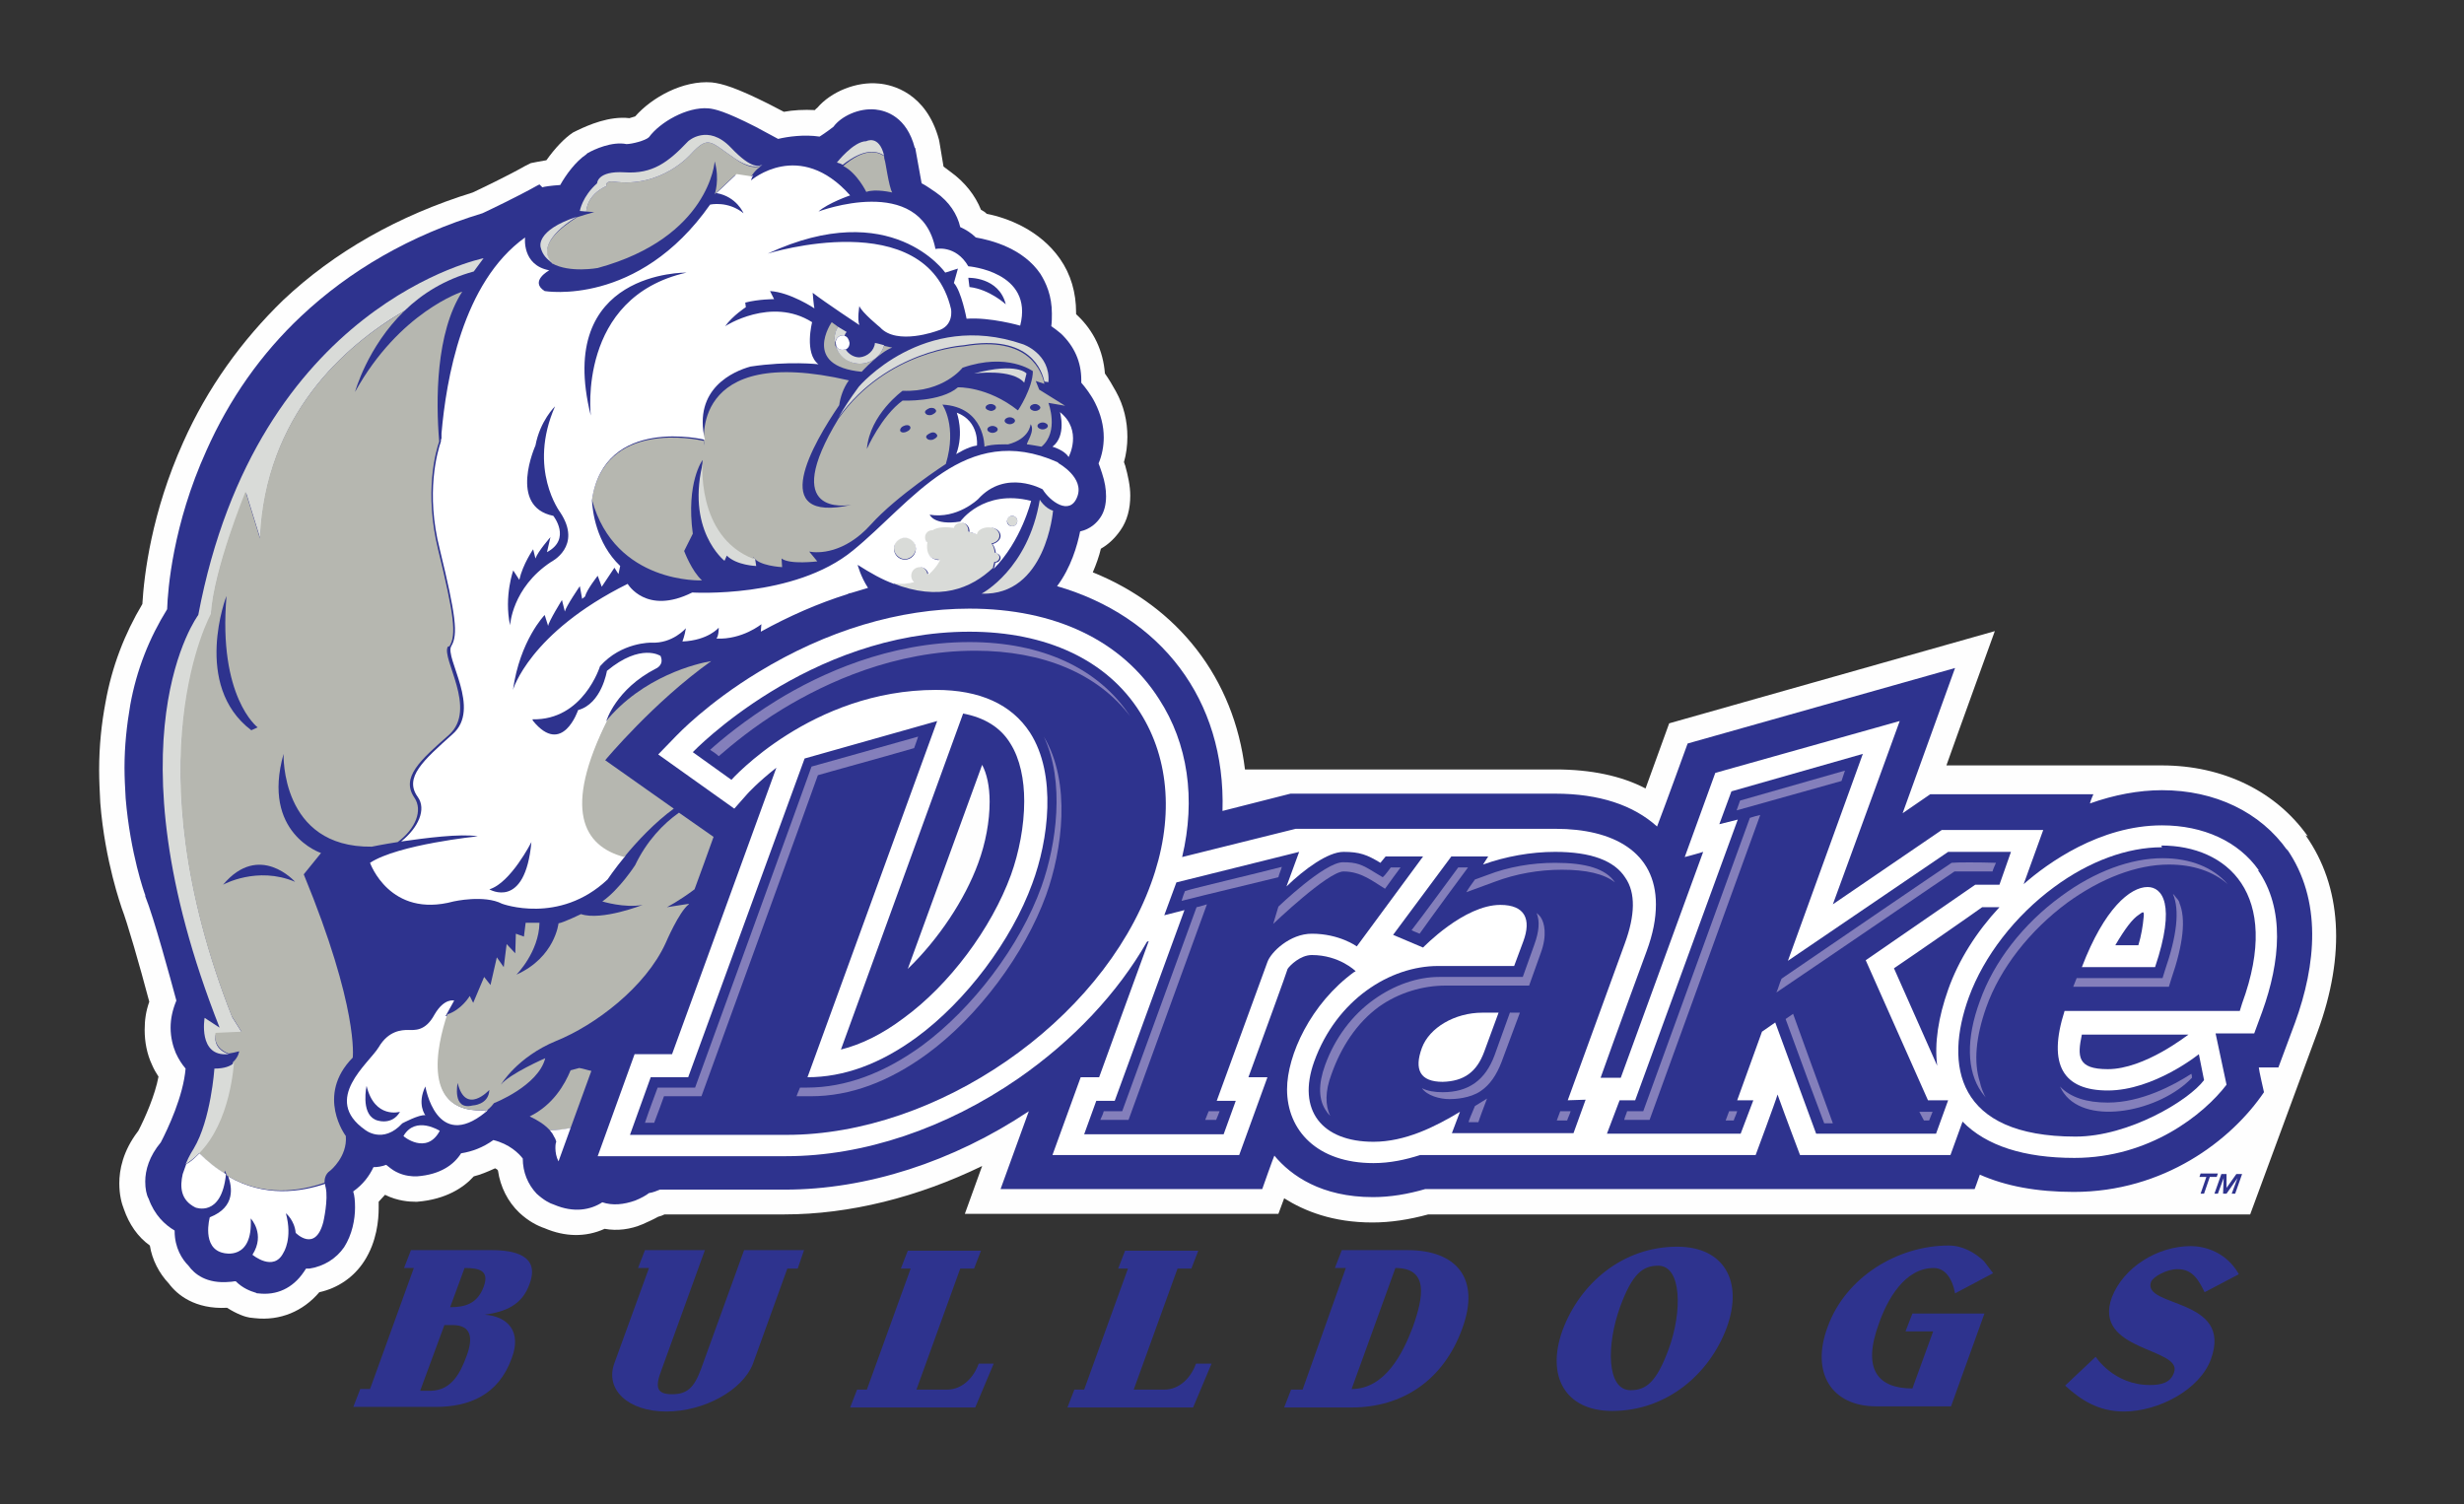 <?xml version="1.0" encoding="utf-8"?>
<!-- Generator: Adobe Illustrator 25.0.0, SVG Export Plug-In . SVG Version: 6.00 Build 0)  -->
<svg version="1.1" id="Layer_1" xmlns="http://www.w3.org/2000/svg" xmlns:xlink="http://www.w3.org/1999/xlink" x="0px" y="0px"
	 viewBox="0 0 427.5 261" style="enable-background:new 0 0 427.5 261;" xml:space="preserve">
<rect x="0" y="0" width="427.5" height="261" fill="#333333" stroke="none"/>
<style type="text/css">
	.st0{fill:none;}
	.st1{fill:#FEFEFE;}
	.st2{fill:#2E338E;}
	.st3{fill:#FFFFFF;}
	.st4{fill:#D9DBD8;}
	.st5{fill:#B6B7B0;}
	.st6{fill:#847FBB;}
</style>
<g id="__x0023_Layer_x0020_1">
	<g id="_176404216">
		<polygon class="st0" points="427.5,345.5 -4.5,345.5 -4.5,-86.5 427.5,-86.5 		"/>
	</g>
	<g id="_176405248">
		<g>
			<g>
				<path class="st1" d="M400.4,145.1c-5.5-7.8-14.7-12.3-25.3-12.3h-37.4c1.4-4,8.4-23.3,8.4-23.3l-56.5,16l-4.1,11.3
					c-4.2-2.2-9.5-3.3-15.6-3.3H216c-1.9-15.7-11.5-28.2-26.4-34.2c0.6-1.4,1.1-2.8,1.4-4.1c1.4-0.8,2.5-1.9,3.4-3.2
					c1.2-1.7,1.7-3.8,1.7-6c0-1.7-0.4-3.5-0.9-5.3c-0.1-0.1-0.1-0.4-0.2-0.5c0.4-1.4,0.6-2.9,0.6-4.4c0-2.7-0.6-5.4-2-7.9
					c-0.6-1.1-1.2-2.1-1.9-3.1c-0.3-3.9-1.9-7.4-4.9-10.2l-0.1-0.1c0-0.1,0-0.1,0-0.3c0-3.4-0.9-6.6-2.8-9.3
					c-3.5-5-9.1-7.1-12.7-7.8c-0.3-0.3-0.6-0.5-1-0.7c-1-2.5-2.8-4.8-5.3-6.6c-0.4-0.3-0.8-0.6-1.2-0.9l-0.7-4.2l-0.1-0.5
					c-2.2-8.1-8.1-9.5-10.4-9.7c-3.9-0.4-8.3,1.4-10.7,4.2c-0.1,0.1-0.3,0.2-0.4,0.4c-1.9-0.1-3.8,0-5.4,0.3
					c-0.8-0.4-1.7-0.9-2.7-1.4c-5.6-2.8-8-3.5-9.8-3.7c-5-0.4-10.4,2.6-13.3,5.9c-0.3,0.1-0.7,0.2-1,0.3c-3.5-0.4-7.1,1.2-9,2.1
					L99.4,23c-1.5,1-3.1,2.7-4.6,4.8c-0.7,0.1-2.7,0.5-2.7,0.5l-1,0.5c-3,1.7-7.6,3.9-9.1,4.6c-12.9,4-24,10.3-32.9,18.7
					C41.9,59.1,36,67.3,31.8,76.7c-5.5,12.2-6.8,23-7.1,28.1c-3.1,5.2-5.3,10.9-6.4,17.1c-0.7,3.7-1.1,7.6-1.1,11.7
					c0,1.9,0.1,3.7,0.2,5.7c0.8,10.2,3.7,18.1,3.7,18.2c1,2.6,3.1,9.9,4.8,16.3c-0.6,1.7-0.8,3.2-0.8,4.9c0,2.1,0.4,4.2,1.3,6.1
					c0.3,0.7,0.7,1.4,1.1,2c-0.6,3.2-2.3,7.1-3.5,9.4c-2.7,3.5-3.3,6.8-3.3,9.1c0,2,0.4,3.5,0.8,4.5c0.9,2.6,2.4,4.8,4.5,6.3
					c0.4,2.5,1.6,4.8,3.3,6.6c1.4,1.9,4.5,4.5,10.1,4.2c1.7,1.1,3.2,1.6,3.9,1.7l0.9,0.1c4.4,0.5,8.4-1.2,11.2-4.5
					c3.2-0.7,6-2.6,7.8-5.4c2.2-3.4,2.5-7.2,2.5-9.2c0-0.4,0-0.7,0-1.1c0.4-0.4,0.7-0.8,1.1-1.2c2.2,1.1,4.3,1.2,5.2,1.2h0.2h0.1
					h0.1c5-0.4,8.1-2.5,9.8-4.4c1.2-0.3,2.4-0.8,3.7-1.4c0.2,0.1,0.4,0.2,0.5,0.4c0.4,2.8,1.7,5.4,3.7,7.3c1.6,1.5,3.2,2.3,4.4,2.7
					c3.5,1.5,7.1,1.6,10.4,0.1c2.2,0.4,4.5,0.1,6.6-0.8c0.9-0.4,1.8-0.8,2.7-1.3c0.4-0.1,0.7-0.2,1.1-0.4h20.8
					c11.3,0,23.2-3,34.3-8.4l-3,8.3h54.4l1-2.7c3.5,2.2,8.4,4.2,15.3,4.2c3.2,0,6.4-0.5,9.7-1.4h142.6l11.7-31.7
					c4.9-13.4,4.2-25.2-2.1-34.1L400.4,145.1z"/>
				<path class="st2" d="M396.9,147.6c-4.7-6.7-12.6-10.5-21.8-10.5c-4,0-8.3,0.8-12.5,2.3c0.1-0.5,0.6-1.6,0.6-1.6h-28.3
					c0,0-3.9,2.7-4.8,3.3c2.5-6.9,9.1-25.2,9.1-25.2L292.8,129c0,0-3.8,10.5-5.3,14.4c-4.1-3.7-10-5.7-17.7-5.7h-45.9
					c0,0-6.3,1.6-11.8,3c0.6-19.4-10.8-33.8-28.7-39c2.4-3.2,3.5-7,4-9.5c1.8-0.4,2.9-1.5,3.5-2.4c0.7-1,1-2.3,1-3.7
					c0-1.2-0.2-2.5-0.7-4c-0.2-0.6-0.4-1.2-0.6-1.7c0.6-1.4,0.9-3,0.9-4.5c0-2-0.5-4-1.5-6c-0.7-1.4-1.7-2.7-2.4-3.5
					c0-0.1,0-0.4,0-0.5c0-3.1-1.2-5.8-3.5-8c-0.6-0.5-1.1-0.9-1.7-1.3c0.1-0.8,0.1-1.5,0.1-2.2c0-3.1-1-5.3-2-6.9
					c-3-4.4-8.4-5.8-11.2-6.3c-0.8-0.8-1.8-1.4-2.7-1.8c-0.5-2.2-1.9-4.4-4.2-6c-0.9-0.6-1.7-1.2-2.5-1.6c-0.4-2.2-1.1-6.1-1.1-6.1
					l-0.1-0.1c-1.4-5.3-4.9-6.4-6.8-6.6c-2.9-0.3-6,1.2-7.3,3c-0.4,0.3-1.3,1-2.4,1.7c-2.7-0.4-5.5,0-7.2,0.4
					c-0.9-0.5-2.4-1.3-3.9-2.1c-5.3-2.7-7.1-3.1-8.2-3.2c-3.7-0.3-8.4,2.4-10.3,5c-0.6,0.6-3,1.2-3.9,1.2c-2.5-0.5-5.6,0.9-6.8,1.6
					l-0.1,0.1l-0.1,0.1c-1.8,1.2-3.5,3.5-4.5,5.3c-1.6,0.1-2.9,0.3-3.1,0.4L93.6,32l-0.4,0.2C90,34,84.8,36.5,83.7,37
					c-12.5,3.8-23,9.9-31.5,17.9c-6.9,6.5-12.4,14.3-16.4,23.3C30,91,29.1,102.3,29,105.7c-3.1,5-5.3,10.5-6.4,16.6
					c-0.6,3.5-1,7.1-1,10.9c0,1.7,0.1,3.5,0.2,5.3c0.8,9.6,3.3,16.6,3.4,16.8v0.1v0.1c1.5,3.7,4.4,14.4,5.4,18.1
					c-0.7,1.7-1,3.2-1,4.7c0,1.7,0.4,3.2,0.9,4.4c0.5,1.1,1.1,2,1.7,2.7c-0.4,4.8-3.1,10.5-4.3,12.8c-2,2.4-2.7,4.8-2.7,6.8
					c0,1.2,0.2,2.3,0.6,3c1,2.8,2.8,4.5,4.5,5.5v0.1c0,2.9,1.3,4.9,2.4,6c1,1.4,3.1,3.2,7.2,2.8c0.4,0,0.6-0.1,1-0.1
					c1.2,1.2,2.5,1.7,3.5,2l0.2,0.1h0.2c3.2,0.4,6-0.9,7.9-3.7c0.1-0.2,0.3-0.4,0.4-0.6h0.4h0.2c2.5-0.4,4.6-1.7,6-3.7
					c1.4-2.2,1.9-4.8,1.9-6.9c0-1.2-0.1-2.1-0.3-2.7v-0.1c1.7-1.2,2.8-2.7,3.5-4.2c0.7,0,1.4-0.1,2.2-0.4c0.5,0.4,1.1,0.9,1.7,1.2
					c1.5,0.8,3,0.8,3.4,0.8h0.1h0.1c4.2-0.3,6.5-2.1,7.7-4c1.9-0.3,3.8-1,5.6-2.3c2.8,0.7,4.4,2.3,5.1,3.2l0,0
					c0,2.4,0.9,4.5,2.4,6.1c1.2,1.1,2.3,1.7,3,1.9c3.5,1.5,6.4,0.9,8.4-0.4c1.8,0.6,3.7,0.4,5.7-0.3c1-0.4,1.9-0.9,2.4-1.3
					c0.7-0.1,1.4-0.4,1.9-0.6h21.7c14.1,0,29.1-4.8,42.3-13.6c-0.9,2.5-4.9,13.5-4.9,13.5h45.4c0,0,1.9-5.4,2.1-5.8
					c2.9,3.5,8.2,7.2,17.1,7.2c3,0,6-0.5,9.1-1.4c1.8,0,95.3,0,95.3,0s0.5-1.3,0.9-2.5c4.5,2,9.9,3,16.3,3c15.6,0,27.3-8.9,33-17.3
					c0,0-0.9-3.9-0.9-4.3c1.1,0,3.4,0,3.4,0l2.9-7.8c3.6-9.9,4.8-21.2-1.5-30.2L396.9,147.6z M169.7,149.8L169.7,149.8
					c-2.3,6.3-6.9,13.2-12.2,18.3l12.9-35.4c0.8,1.5,1.3,3.7,1.3,6.4C171.7,142.5,171,146.3,169.7,149.8L169.7,149.8z"/>
				<path class="st3" d="M39.6,204.1c0.6,1.7,1.4,5.3-3.2,7.1c0,0-1.5,5.4,2.4,6.2c0,0,5.1,1.4,4.7-6c0,0,2.6,2.7,0.3,6.3
					c0,0,3.7,3.1,5.4-0.4c0,0,1.6-2.4,0.4-6.8c0,0,1.5,1.2,1.7,3.4c0,0,3.4,3.5,4.8-1.9c0,0,0.9-3.9,0.4-6c0,0-0.1-0.3-0.1-0.6
					C52.2,206.8,45.9,207.8,39.6,204.1z"/>
				<path class="st4" d="M37.5,179.4l4.5-0.2l-1.7-2.7c-17.6-44.8-3.6-69.8-3.6-69.8c0.4-7.8,6-21.2,6-21.2l2.5,8.1
					C46,72,59.9,59.9,70.2,53.9c3-2.9,6.9-5.4,12-6.8l1.7-2.3c0,0-39.3,7.9-49.5,61.9c0,0-16.1,21.4,3.7,71.6l-2.6-1.7
					c0,0-1.2,6.8,4.1,6.3c0,0,0,0,0.1,0C36.7,181.9,37.4,179.4,37.5,179.4L37.5,179.4z"/>
				<path class="st4" d="M177.7,66.4l0.4-1.6c0,0-1.6-2-9.1,0C169.1,64.8,175.6,63.9,177.7,66.4L177.7,66.4z"/>
				<path class="st3" d="M76.3,196.2c0,0-4.2-2.7-6.3,0.9C69.9,197.1,74,200.5,76.3,196.2z"/>
				<path class="st4" d="M180.4,86.7c0,0,0.9,1.5,2.3,1.9c0,0-1.2,14.8-12.4,14.4C170.3,103,178.4,98.8,180.4,86.7z"/>
				<path class="st3" d="M183.9,71.5c0,0,1.2,4.1-1.3,6c0,0,2.1,0.6,2.8,1.8C185.4,79.3,187.9,74.7,183.9,71.5z"/>
				<path class="st3" d="M169.5,77.3c0,0,0.5-4.2-3.5-5.7c0,0,1.3,3.5-0.1,7.2C165.9,78.8,167.9,77.5,169.5,77.3L169.5,77.3z"/>
				<path class="st5" d="M153.4,59.9c-0.5,1.8-2.2,3.2-4.2,3.2c-1.9,0-3.6-1.3-4.2-3c-0.1-0.1-0.1-0.4-0.1-0.6v-0.1
					c0-0.2-0.1-0.4-0.1-0.6c0-0.7,0.2-1.4,0.6-2.1c-0.4-0.3-0.7-0.5-1.1-0.8c0,0-5.3,7.6,5.2,8.6c0,0,3.1-3.4,5.3-4.2
					c0,0-0.6-0.1-1.4-0.3L153.4,59.9z"/>
				<path class="st4" d="M149.1,62c-1,0-1.9-0.6-2.4-1.4c-0.1,0.1-0.4,0.1-0.6,0.1c-0.4,0-0.9-0.3-1.1-0.6c0.6,1.8,2.2,3,4.2,3
					c2,0,3.7-1.4,4.2-3.2c-0.4-0.1-1-0.3-1.6-0.4C151.7,60.8,150.5,61.9,149.1,62L149.1,62z"/>
				<path class="st4" d="M144.9,59.4c0.1-0.6,0.6-1.2,1.2-1.2c0.1,0,0.3,0,0.4,0.1c0.1-0.3,0.2-0.5,0.4-0.7c-0.5-0.3-1-0.6-1.5-0.9
					c-0.4,0.6-0.6,1.3-0.6,2.1C144.8,59,144.8,59.2,144.9,59.4z"/>
				<path class="st3" d="M146.6,58.3c-0.1-0.1-0.3-0.1-0.4-0.1c-0.6,0-1.2,0.5-1.2,1.2v0.1c0,0.2,0.1,0.4,0.1,0.6
					c0.2,0.4,0.6,0.6,1.1,0.6c0.2,0,0.4-0.1,0.6-0.1c0.4-0.2,0.6-0.6,0.6-1.1C147.3,58.9,147,58.4,146.6,58.3z"/>
				<path class="st3" d="M77.8,176.2c-0.1,0.1-0.4,0.1-0.5,0.1l1.5-2.7c0,0-1.7-0.5-3.4,2.4c-1.6,3-3.5,2.7-4.6,2.7s-3.4,0.1-5.1,3
					c-1.7,2.8-9.9,9-2.4,14.3c0,0,3.1,2.6,6.5-1.1c0,0,3-1.6,4-1.4c0,0-1.5-1.9,0-5c0,0,1.9,11.4,10.4,4.5c0.1-0.1,0.3-0.2,0.4-0.4
					C73.2,193.6,75.9,181.6,77.8,176.2L77.8,176.2z M65,194.2L65,194.2c-2.4-1.2-1.4-5.8-1.4-5.8c1.4,5.8,5.8,4.5,5.8,4.5
					C67.9,195.5,65,194.3,65,194.2L65,194.2z"/>
				<path class="st5" d="M78,112.1c1.2-2,0.8-5.3-2-16.8c-2.4-9.9-0.4-17,0.2-18.7c-0.6-7.1-0.6-18.9,4-26c0,0-10.9,3.5-18.6,17.4
					c0,0,2.1-7.8,8.6-14.1C59.9,59.9,46,72,45.1,93.4l-2.5-8.1c0,0-5.5,13.4-6,21.2c0,0-14,25.1,3.6,69.8l1.7,2.7l-4.5,0.2
					c0,0-0.7,2.5,2.3,3.6c0,0,0,0-0.1,0c0.6-0.1,1.2-0.2,1.9-0.4c0,0-0.1,1-1.1,1.9c-0.2,3-1.3,10.7-6,15.6c1.4,1.6,3,2.8,4.5,3.7
					c0,0,0,0,0,0.1c0-0.2,0.1-0.4,0.1-0.6c0,0,0.2,0.4,0.4,0.9c6.3,3.7,12.6,2.7,16.9,1.2c0-0.6,0.1-1.5,1-2.1c0,0,3-2.4,2.7-6
					c0,0-5.3-7,1.2-13.6c0,0,1.1-8.5-8.5-31.8l3-3.7c0,0-10.4-3.4-6.5-17.2c0,0-0.6,16.3,15.3,16.1c0,0,1.9-0.4,4.5-0.8
					c3.1-2.3,4.4-5.5,2.9-7.7c-2.4-3.5,1-6.5,6-10.9c5-4.5-1.4-13.3-0.2-15.3L78,112.1z M39.3,103.4L39.3,103.4
					c-1.5,17.6,5.4,22.8,5.4,22.8l-1.1,0.5C33.3,118.9,39.3,103.3,39.3,103.4L39.3,103.4z M51.2,153L51.2,153
					c-6.6-2.8-12.5,0.5-12.5,0.5C45,146,51.2,153,51.2,153z"/>
				<path class="st3" d="M34.6,200.1c-0.7,0.7-1.4,1.4-2.3,1.9c-0.2,0.5-0.4,1.2-0.6,1.7c-0.5,2.2-0.4,4.5,2.2,5.8
					c0,0,4.5,1.8,5.3-5.7c0,0,0,0,0-0.1C37.6,202.8,36.1,201.6,34.6,200.1L34.6,200.1z"/>
				<g>
					<path class="st5" d="M153.5,27.8c-0.1-0.3-0.1-0.5-0.1-0.7l0,0c-1.2-0.9-3.5-1.4-7.1,1.7c2.4,1.2,4,4.5,4,4.5
						c1.6-0.6,4.5,0.1,4.5,0.1C154.2,32.4,153.6,27.8,153.5,27.8L153.5,27.8z"/>
					<path class="st4" d="M153.4,27L153.4,27c-0.9-3.7-3.1-2.5-3.1-2.5c-2.2,0-5.1,3.7-5.1,3.7c0.4,0.1,0.7,0.2,1,0.4
						C149.9,25.7,152.1,26.1,153.4,27L153.4,27z"/>
				</g>
				<path class="st4" d="M40.6,184.4c-0.6,0.6-1.7,1-3.4,1c0,0-0.6,8.9-3.6,13.9c0,0-0.8,1.2-1.4,2.7l0,0
					C39,197.7,40.3,187.8,40.6,184.4z"/>
				<path class="st5" d="M127.5,27.5c-4.3-2.9-4.5-4.1-7.6-0.8c0,0-5.1,6-13.5,4.8c0,0-1.4-0.2-1.2,0.8c0,0-3.2,1.2-3.5,4.4l1.4,0.1
					c-1.1,0.3-2.1,0.6-3,0.9l0,0c-2.5,1.6-7.3,5-4.2,8.1c-0.1,0-0.1-0.1-0.1-0.1c3,1.7,7.9,0.8,7.9,0.8C123.1,41.2,124,28,124,28
					c0.9,3.2,0,5.7,0,5.7l3.5-3.3l2.6,0.4l0.2-0.1c0.6-1.1,1.6-1.8,1.9-2C131.4,29.2,129.8,29.2,127.5,27.5L127.5,27.5z"/>
				<path class="st4" d="M132.3,28.6c-0.6,0.1-1.7,1-5.5-3c-4-4.2-7.4-1.1-7.4-1.1c-3.5,3.7-6.2,5.7-11,5.4s-4.8,1.9-4.8,1.9
					c-2.6,2.3-3,4.8-3,4.8l1.1,0.1c0.3-3.2,3.5-4.4,3.5-4.4c-0.2-1,1.2-0.8,1.2-0.8c8.4,1.2,13.5-4.8,13.5-4.8
					c3.1-3.3,3.3-2.1,7.6,0.8C129.8,29.1,131.5,29.1,132.3,28.6c0.1,0,0.1,0,0.1,0C132.4,28.6,132.4,28.6,132.3,28.6z"/>
				<path class="st4" d="M100.1,37.6L100.1,37.6c-7.3,2.4-6.3,5.3-6.3,5.3c0.3,1.3,1.1,2.1,2,2.7c0.1,0,0.1,0.1,0.1,0.1
					C92.9,42.7,97.6,39.1,100.1,37.6L100.1,37.6z"/>
				<path class="st4" d="M122.1,79.7c-3.3,12.2,3.6,17.6,3.6,17.6l0.4-0.9c1.7,1.7,5.1,1.8,5.1,1.8l-0.2-1.3
					C120.8,93,122.1,79.7,122.1,79.7z"/>
				<path class="st5" d="M167.2,60.1c0,0-13.3,0.7-21.7,12.5l0,0c-10.4,17.1,1.4,15.1,2.2,15c-14.8,3.3-6.6-10.7-2.1-17.3
					c0.2-1.4,0.7-2.9,1.6-4.2c0,0,0.1-0.1,0.1-0.1c-28-6.5-25.1,11.3-25.1,11.3c-0.1-0.3-0.1-0.5-0.1-0.8
					c-1.2-0.3-17.3-3.7-19.4,10.2c4,14.7,19.1,14,19.1,14c-1.8-1.6-3.1-5.1-3.1-5.1l1.5-3c-1.2-8.9,1.7-12.8,1.7-12.8
					s-1.3,13.3,8.9,17.2l-0.1-0.4c0.8,1.6,5,1.8,5,1.8l-0.1-1.5c1.4,1.1,6.2,0.5,6.2,0.5l-1.4-1.7c1.5,0.3,6.1,0.4,10.7-4.7
					c4.5-5,13-10.5,13-10.5c2-6.6-0.6-10.3-0.6-10.3c7.4,0.4,7.3,7.3,7.3,7.3c1.2-0.5,4.1-0.4,4.1-0.4c3.8-1,3.9-3.5,3.9-3.5
					c0.9,1.1-0.9,3.5-0.6,3.5c0.3,0,2.5,0.4,2.5,0.4c3.1-2.6,1.2-7.6,1.2-7.6l2.9,0.5l-4.5-2.8l-0.6-1.5l1.5,0.5
					C180.8,64.7,178.7,58.1,167.2,60.1L167.2,60.1z M157.3,74.9L157.3,74.9c-0.4,0.2-0.9,0.2-1.1-0.1c-0.1-0.3,0.1-0.7,0.6-0.9
					c0.4-0.2,0.9-0.2,1.1,0.1S157.8,74.7,157.3,74.9z M160.5,71.6L160.5,71.6c-0.1-0.3,0.3-0.6,0.8-0.8c0.5-0.1,0.9,0,1.1,0.4
					c0.1,0.3-0.3,0.6-0.8,0.8C161.1,72.1,160.7,72,160.5,71.6z M161.8,76.3L161.8,76.3c-0.5,0.1-0.9,0-1.1-0.4
					c-0.1-0.3,0.3-0.6,0.8-0.8s0.9,0,1.1,0.4C162.7,75.8,162.3,76.1,161.8,76.3z M171,70.7L171,70.7c0-0.3,0.4-0.6,0.9-0.6
					c0.5,0,0.9,0.3,0.9,0.6c0,0.3-0.4,0.6-0.9,0.6C171.4,71.2,171,71,171,70.7z M172.2,75.1L172.2,75.1c-0.5,0-0.9-0.3-0.9-0.6
					s0.4-0.6,0.9-0.6s0.9,0.3,0.9,0.6S172.7,75.1,172.2,75.1z M175.2,73.6L175.2,73.6c-0.5,0-0.9-0.3-0.9-0.6c0-0.3,0.4-0.6,0.9-0.6
					s0.9,0.3,0.9,0.6C176.1,73.3,175.7,73.6,175.2,73.6z M176.6,71.2L176.6,71.2c-5.3-4.2-10.4-4-10.4-4c-3,2.6-9.6,2.3-9.6,2.3
					c-3.7,2.7-6.2,8.4-6.2,8.4c0.5-6,6.2-10.1,6.2-10.1c7.1,0.3,10.4-4,10.4-4c7.8-2.7,12.2,0.6,12.2,0.6
					C179.2,67.3,176.6,71.3,176.6,71.2L176.6,71.2z M181.8,73.9L181.8,73.9c0,0.3-0.4,0.6-0.9,0.6c-0.5,0-0.9-0.3-0.9-0.6
					c0-0.3,0.4-0.6,0.9-0.6C181.4,73.3,181.8,73.6,181.8,73.9z M180.5,70.7L180.5,70.7c0,0.3-0.4,0.6-0.9,0.6s-0.9-0.3-0.9-0.6
					c0-0.3,0.4-0.6,0.9-0.6S180.5,70.5,180.5,70.7z"/>
				<path class="st4" d="M177.4,59.7c-17.2-5.9-28.4,7.4-28.4,7.4c-1.4,1.9-2.6,3.7-3.5,5.3l0,0c8.4-11.7,21.7-12.5,21.7-12.5
					c11.6-2,13.6,4.5,14,6.3l0,0l0.7,0.1C182.3,61.4,177.5,59.7,177.4,59.7L177.4,59.7z"/>
				<path class="st4" d="M172.5,97.5L172.5,97.5c0.5,0,0.9-0.4,0.9-0.8s-0.4-0.8-0.8-0.8c-0.1-0.6-0.2-1.2-0.6-1.6
					c0.9-0.2,1.4-0.7,1.4-1.4c0-0.8-0.9-1.5-2.1-1.5c-1,0-1.9,0.5-2,1.2c-0.1,0-0.3-0.1-0.4-0.1c0,0-0.3-0.1-0.9-0.3
					c0-0.1,0-0.1,0-0.2c0-0.7-0.6-1.4-1.4-1.4c-0.6,0-1.2,0.4-1.3,0.9c-1.4-0.2-3-0.2-3.7,0.4h-0.1c-0.6,0-1.2,0.5-1.2,1.2
					c0,0.4,0.2,0.7,0.4,0.9c-0.2,1.3,0,3,2.2,3.1c0,0-0.6,1.4-2,2.5c-0.1-0.7-0.7-1.3-1.5-1.3c-0.9,0-1.5,0.7-1.5,1.5
					c0,0.4,0.2,0.9,0.5,1.1c-0.9,0.3-2.1,0.4-3.5,0.2v0.1l0,0c8.1,3.2,13.6,0.9,17.4-2.7l0,0C172.3,98.1,172.5,97.7,172.5,97.5
					L172.5,97.5z"/>
				<path class="st4" d="M175.6,91.3c0.5,0,0.9-0.4,0.9-0.9c0-0.5-0.4-0.9-0.9-0.9c-0.5,0-0.9,0.4-0.9,0.9
					C174.8,90.9,175.2,91.3,175.6,91.3z"/>
				<path class="st4" d="M157,93.2c-1.1,0-1.9,0.9-1.9,1.9s0.9,1.9,1.9,1.9s1.9-0.9,1.9-1.9S158.1,93.2,157,93.2z"/>
				<g>
					<path class="st2" d="M84.1,228.1L84.1,228.1c3.5-0.5,6.5-1.6,7.8-5.4c1.8-4.9-2.7-5.8-6.6-5.8h-14l-1.2,3.1h1.7l-7.6,21h-1.7
						l-1.2,3.1h14.3c5.7,0,10.9-2,13.2-8.5C90.5,231.1,88.2,228.4,84.1,228.1L84.1,228.1z M80.6,220L80.6,220c2.5,0,4.4,0.4,3.3,3.3
						c-1.1,2.9-3.2,3.5-5.8,3.5L80.6,220z M74.8,241.3L74.8,241.3h-1.9l4.2-11.4h1.4c3.2,0,3.7,2.1,2.4,5.5
						C79.9,238.1,78.4,241.2,74.8,241.3L74.8,241.3z"/>
					<path class="st2" d="M169.8,236.6c-0.9,2.5-2.9,4.5-5.5,4.5H159l7.6-21h2.4l1.2-3.1h-12.7l-1.2,3.1h1.7l-7.6,21h-1.7l-1.2,3.1
						h21.7l3.2-7.6H169.8z"/>
					<path class="st2" d="M207.5,236.6c-0.9,2.5-2.9,4.5-5.5,4.5h-5.3l7.6-21h2.4l1.2-3.1h-12.7l-1.2,3.1h1.7l-7.6,21h-1.7l-1.2,3.1
						H207l3.2-7.6H207.5z"/>
					<path class="st2" d="M233.5,220h-1.9l1.2-3.1h11.4c8.5,0,12.7,4.9,9.5,13.6c-3.3,9.1-10.5,13.7-19.2,13.7h-11.7l1.2-3.1h2
						L233.5,220L233.5,220z M234.5,241L234.5,241c5.8,0,8.9-6.2,10.6-10.7c1.9-5.3,2.8-10.3-3-10.3L234.5,241z"/>
					<path class="st2" d="M299.6,230.3c-3,8.1-10.4,14.5-19.9,14.5c-8.1,0-11.5-6-8.6-14c3-8.1,10.4-14.5,19.9-14.5
						C299.1,216.3,302.5,222.3,299.6,230.3z M287.7,219.6L287.7,219.6c-2.7,0-4.5,1.4-6.6,7.1c-2.4,6.6-2.4,14.5,1.8,14.5
						c2.7,0,4.5-1.4,6.6-7.1C291.9,227.6,291.8,219.6,287.7,219.6z"/>
					<path class="st2" d="M344.3,227.9h-12.5l-1.2,3.1h4.8l-3.6,9.9c-5.9,0-8.8-3.2-5.8-11.3c1.4-4,4.4-9.6,9.5-9.6
						c1.9,0,3.2,1.7,3.7,4.4l6.6-3.5l-1.6-2.1c-1.5-1.4-3.6-2.7-6.1-2.7c-8.9,0-17.9,5.5-21,14.1c-3,8,0.7,13.8,8.4,13.8h13
						L344.3,227.9L344.3,227.9z"/>
					<path class="st2" d="M388.4,221c-2.2-3.8-5.9-4.8-8.3-4.8c-5.8,0-11.7,3.7-13.7,8.9c-3.4,9.4,12.3,8.7,10.8,13
						c-0.6,1.9-2.4,2.2-4.2,2.2c-6.3,0-9.4-4.9-9.4-4.9l-5.3,5c2.7,2.5,5.8,4.5,10.2,4.5c6,0,13.2-3.8,15.1-9.1
						c3.9-10.7-12-8.9-10.4-13.4c0.4-0.9,2.7-2.2,4.6-2.2c2.7,0,3.7,2,4.7,4l5.9-3.1V221z"/>
					<path class="st2" d="M139.5,216.9h-10.4l-7.5,20.7c-1.2,3.2-2.4,4.3-5,4.3c-2.7,0-3-1.2-1.8-4.3l7.5-20.7h-10.4l-1.2,3.1h1.9
						l-6,16.5c-1.7,4.6,2.4,8.4,9,8.4c6.6,0,13.2-3.7,15-8.2l6-16.6h1.8L139.5,216.9L139.5,216.9z"/>
				</g>
				<path class="st3" d="M183.5,80.2c-16.1-7.2-25.3,7-35.5,15.3c-10.2,8.4-27.9,7.3-27.9,7.3c-8,4-11.2-1.5-11.2-1.5
					C91.8,109.8,89,119.7,89,119.7c1.2-8.6,5.5-13,5.5-13l0.6,1.9c0.1-0.8,2.4-4.5,2.4-4.5l0.5,2c0.2-0.9,2.6-4.4,2.6-4.4l0.4,2.2
					l0.5-0.4c0.3-1.2,2.2-3.6,2.2-3.6l0.7,1.9l2.2-3.3l0.7,1.1l0.3-1.4c-4.2-4-4.8-9.6-4.9-11.4l0,0c2.1-14.8,19.6-10.5,19.6-10.5
					c-2.1-8.9,5-11.9,7.9-12.7c6.6-1,11.8-0.4,11.8-0.4c-2.5-1.9-1.1-7.3-1.1-7.3c-7.1-4.5-15.1,0.7-15.1,0.7
					c1.4-1.9,3.6-3.3,3.6-3.3l-0.1-0.8c2.3-0.6,5-0.6,5-0.6l-0.7-1.4c3.5,0.2,7.7,3,7.7,3c-0.1-0.3-0.3-2.7-0.3-2.7
					c2.2,1.7,8.1,5.6,8.1,5.6c-0.4-1,0-3.3,0-3.3c0.4,1.1,3.6,3.7,3.6,3.7c2.9,3.2,9.9,0.6,9.9,0.6c3-0.8,2.4-3.8,2.4-3.8
					c-4.3-18.2-31.8-9.6-31.8-9.6c21.5-10,30.8,3.3,30.8,3.3l2.2-0.7l-0.7,2.5c1.3,1.4,2.2,6.2,2.2,6.2c4.1-0.3,9.3,1.2,9.3,1.2
					c2.4-9.4-9-10.3-9-10.3c-2.2-3.8-5.7-3-5.7-3c-2.6-13.2-20.3-6.5-20.3-6.5c1.7-1.5,5.5-2.8,5.5-2.8c-8.8-9.9-17.2-2.6-17.2-2.6
					c0.1-0.4,0.2-0.6,0.4-0.9l-0.3,0.2l-2.6-0.4l-3.5,3.3c3.5,0.6,4.7,3.5,4.7,3.5c-2.7-2.2-5.8-1.5-5.8-1.5
					c-12.5,17.8-28.7,15-28.7,15c-2.7-1.7,0.8-3.6,0.8-3.6c-4.8-0.9-4.2-5.7-4.2-5.7C80.2,49,77.4,66,76.6,75.2c0,0.3,0,0.6,0,0.9
					c0,0-0.1,0.1-0.1,0.3c0,0.1,0,0.4,0,0.5c0-0.1,0-0.2,0-0.3c-0.6,1.7-2.7,8.9-0.2,18.7c2.8,11.5,3.2,14.8,2,16.8
					c-1.2,2,5.3,10.9,0.2,15.3c-5,4.5-8.5,7.5-6,10.9c1.5,2.1,0.1,5.3-2.9,7.7c4.2-0.6,10.3-1.4,13.3-0.9c0,0-13.8,1.4-18.7,4.6
					c0,0,3.4,9.7,14.5,6.7c0,0,5.3-1.2,8.4,0.4c0,0,9.9,3.7,18.3-4.2c0,0,1.2-1.8,3.1-4.1c-7.2-1.9-10.7-8.1-2.9-23.8
					c-0.1,0.1-0.2,0.3-0.4,0.4c0,0,1.6-5.5,8.6-9.1c0,0,1.5-0.6,0.8-2.2c0,0-3.4-2.3-9.3,2.6c0,0-0.9,5.7-5,6.8c0,0-2.7,8.1-7.8,1.9
					c-0.1-0.1-0.1-0.3-0.1-0.3c8.8,0.2,11.7-9.2,11.7-9.2c3.7-4.2,8.9-4.1,8.9-4.1c3.7,0.2,6-2.5,6-2.5c-0.2,1.3-0.6,2.3-0.6,2.3
					c4.5-0.2,6.3-2.4,6.3-2.4c0,1.5-0.4,1.9-0.4,1.9c4.5,0.2,7.8-2.5,7.8-2.5c0,0.4-0.1,0.9-0.1,1.3c4.9-2.7,9.9-4.9,15-6.5
					c0.2-0.1,0.4-0.2,0.6-0.2l0,0c1-0.3,2-0.6,3-0.9c-1.3-2-1.8-4-1.8-4c2.2,1.4,4.3,2.6,6.3,3.3l0,0v-0.1c1.4,0.2,2.4,0.1,3.5-0.2
					c-0.3-0.3-0.5-0.6-0.5-1.1c0-0.9,0.7-1.5,1.5-1.5c0.8,0,1.4,0.6,1.5,1.3c1.4-1.2,2-2.5,2-2.5c-2.2-0.1-2.4-1.8-2.2-3.1
					c-0.3-0.2-0.4-0.5-0.4-0.9c0-0.6,0.5-1.2,1.2-1.2h0.1c0.9-0.6,2.4-0.6,3.7-0.4c0.1-0.6,0.7-0.9,1.3-0.9c0.7,0,1.4,0.6,1.4,1.4
					c0,0.1,0,0.1,0,0.2c0.5,0.1,0.9,0.3,0.9,0.3c0.1,0,0.3,0.1,0.4,0.1c0.1-0.7,1-1.2,2-1.2c1.2,0,2.1,0.6,2.1,1.5
					c0,0.6-0.6,1.2-1.4,1.4c0.4,0.5,0.5,1.1,0.6,1.6c0.4,0,0.8,0.4,0.8,0.8s-0.4,0.8-0.8,0.8h-0.1c-0.1,0.4-0.1,0.7-0.3,1.1l0,0
					c4.8-4.8,6.5-11.8,6.5-11.8c-8.3-2.1-12.3,3.6-12.3,3.6c-4.6,0.7-5.3-1.2-5.3-1.2c4.8,0.8,8.4-2.7,8.4-2.7
					c4.8-5.3,11.2-1.7,11.2-1.7c1.2,2,4.7,4.7,6,1.3c1.3-3.3-3.2-5.8-3.2-5.8L183.5,80.2z M174.5,52.8L174.5,52.8c0,0-2.8-2.6-6.3-3
					l-0.2-1.6C168,48.2,173.3,48,174.5,52.8L174.5,52.8z M119.1,47.3L119.1,47.3c-19,4.3-16.6,24.8-16.6,24.8
					C96.2,46.9,119.1,47.3,119.1,47.3z M89,98.9L89,98.9l1.1,1.7c0.6-2.7,2.4-5.3,2.4-5.3l0.4,1.6c0.4-1.2,2.6-3.7,2.6-3.7l-0.6,2.6
					c4.3-2.3,1.1-6.3,1.1-6.3c-7.9-1.6-3.1-12.2-3.1-12.2c0.8-4.3,3.4-6.8,3.4-6.8c-4.8,10.9,0.9,18.4,0.9,18.4
					c3.9,5.9-1.6,8.6-1.6,8.6c-6.8,4.5-7.1,11-7.1,11c-1.1-5.1,0.6-9.7,0.6-9.7L89,98.9z M84.9,154.3L84.9,154.3
					c3.7-1.1,7.3-8.2,7.3-8.2C91.1,158,84.9,154.3,84.9,154.3z M157,97.1L157,97.1c-1.1,0-1.9-0.9-1.9-1.9s0.9-1.9,1.9-1.9
					s1.9,0.9,1.9,1.9S158.1,97.1,157,97.1z M175.6,89.5L175.6,89.5c0.5,0,0.9,0.4,0.9,0.9c0,0.5-0.4,0.9-0.9,0.9
					c-0.5,0-0.9-0.4-0.9-0.9C174.8,89.8,175.2,89.5,175.6,89.5z"/>
				<g>
					<path class="st3" d="M391.9,151c-3.5-5-9.6-7.8-16.8-7.8c-10.8,0-19.9,6.6-24,10.2l3.4-9.4h-17.6c0,0-10.7,7.3-18.9,12.9
						c3.9-10.6,11.6-31.8,11.6-31.8l-32,9l-5.3,14.6c0,0,1.6-0.4,3.2-0.9c-3.5,9.6-12.9,35.4-14.3,39.2h-3.5c2.4-6.8,8-22,8-22
						c1.1-3,1.6-5.6,1.6-8.1c0-9.1-7.4-13.1-17.4-13.1h-45.1l-19.7,4.9c2.4-10.1,1-19.7-4-27.4c-6.5-10.2-18.1-15.7-32.9-15.7
						c-12.2,0-24.8,3.8-36.6,11c-8.9,5.4-14,10.8-14.3,11.1l-3.1,3.2l13.2,9.4l2.3-2.6c0,0,1.8-2,5-4.5
						c-1.9,5.3-16.5,45.3-18.1,49.7c-1.9,0-6.5,0-6.5,0l-6.4,17.7h32.7c13.4,0,27.7-4.8,40.3-13.5c9.5-6.6,17.2-14.8,22.3-23.7
						c0.1,0,0.1-0.1,0.3-0.1c-2.9,7.9-7.4,20.3-8.6,23.6c-0.1,0-3.2,0-3.2,0l-4.9,13.5H215l4.9-13.5c0,0-1.7,0-3.3,0
						c2.3-6.3,6.8-18.6,6.8-18.8c0.4-0.6,2.2-2.4,4.2-2.4c4.8,0,7.6,2.8,7.6,2.8c-0.1,0.1-0.1,0.1-0.2,0.1
						c-7.6,5.5-11.7,14.5-11.7,20.4c0,7.1,5.2,12.8,15,12.8c2.9,0,5.6-0.6,8.1-1.4h58.2c0,0,3.5-9.4,3.8-10.5
						c1.4,3.9,3.9,10.5,3.9,10.5h26.1l2.1-5.8c4.1,4.2,10.7,6.3,19.4,6.3c13.1,0,22.5-7.6,26.4-12.7l-1.9-8.9h6.7l1.4-3.8
						c3.1-8.6,4-17.8-0.8-24.6V151z M175.4,151.8L175.4,151.8c-3.4,9.3-10.7,19.1-18.7,24.9c-3.6,2.7-7.2,4.5-10.8,5.4
						c0,0,20.8-57.2,21.2-58.3c3.7,0.7,6.5,2.4,8.2,5.2c1.7,2.7,2.4,6.3,2.4,10C177.7,143.3,176.8,147.9,175.4,151.8L175.4,151.8z
						 M338,171.7L338,171.7c-1.7,4.8-2.4,9.3-1.9,13.2c-2.1-4.7-6-13.5-7.5-16.9c3.7-2.5,13.8-9.5,15.3-10.6c0.6,0,1.8,0,3,0
						C342.9,161.7,339.8,166.6,338,171.7z M371.1,158.7L371.1,158.7c0.6-0.4,1-0.9,0.8,0.6c-0.1,1.2-0.4,3.1-0.9,4.7c-1.4,0-2,0-4,0
						C368.7,161.1,370,159.4,371.1,158.7z M365.7,185.5L365.7,185.5c-5.3,0-5.3-2.2-4.5-6c3.2,0,10.9,0,18.5,0
						C379.5,179.6,372.1,185.5,365.7,185.5L365.7,185.5z"/>
					<g>
						<path class="st2" d="M272,190.9l9.9-27.2c1.8-4.9,1.9-8.8,0.1-11.4c-1.9-3-6-4.5-12.2-4.5c-4.2,0-8.6,0.8-12.5,2.2l0.9-1.4
							h-6.4l-10.1,13.6l5.2,2.2c0,0,7.1-7.4,13.4-7.4c4.3,0,5.4,2.5,4,6.3l-1.6,4.3h-13.2c-8.3,0-17.6,5.8-21.5,16.6
							c-3,8.4,1.3,13.9,10.3,13.9c5.5,0,10.7-2.6,15-5.2l-1.4,3.7h21.1l2.1-5.8L272,190.9L272,190.9z M250.3,187.7L250.3,187.7
							c-3.9,0-5-2.1-3.6-5.9c1.3-3.5,5.7-6.1,10.5-6.1h2.8l-2.5,6.8C256.2,186,254,187.6,250.3,187.7L250.3,187.7z"/>
						<path class="st2" d="M227.6,162c4.8,0,7.8,2.2,7.8,2.2l11.5-15.6h-6.5l-0.9,1.1c-2.3-1.4-3.6-1.9-6.4-1.9c-2.7,0-6.8,3-9.9,6
							l2.2-6l-21.3,5.3l-2.1,5.7l3.5-0.9L193.4,191h-3.2l-2.1,5.8h24.2l2.1-5.8h-3.3l8.8-24.1C220.5,165.2,223.8,162,227.6,162
							L227.6,162z"/>
						<path class="st2" d="M168.2,109.6c-28,0-48,20.9-48,20.9l6.7,4.8c0,0,13.9-15.6,35.5-15.6c7.6,0,13.1,2.5,16.3,7.4
							c4.7,7.3,3.2,18.7,0.4,26.2c-3.6,9.9-11.5,20.4-20.1,26.7c-6.3,4.6-12.6,6.9-18.9,6.9l22.5-61.8l-23,6.5l-20.2,55.3h-6.5
							l-3.6,10h27.2c26.1,0,54.5-19.6,63.2-43.6c4-10.9,3.3-21.5-1.9-29.7C192.1,114.5,181.5,109.6,168.2,109.6z"/>
						<path class="st2" d="M375.1,147c-6,0-12.6,2.4-18.7,6.9c-6.8,5-12.2,12-14.8,19.1c-4.3,11.8-2.2,24.2,18.5,24.2
							c9.3,0,19.7-6.3,22.3-9.8l-0.9-4.5c0,0-7.8,6.3-15.8,6.3c-7.7,0-10.5-4.4-7.5-13.8h30.4l0.4-1.3c7-19.1-2.7-27.4-14-27.4
							L375.1,147z M372.6,153.9L372.6,153.9c2.5,0,5,2.9,1.3,13.9h-12.7C365.1,157.6,369.6,153.9,372.6,153.9z"/>
						<polygon class="st2" points="334.5,190.9 323.7,166.6 342.7,153.5 346.9,153.5 348.9,147.8 338,147.8 310.2,166.7 
							323.2,130.8 300.4,137.3 298.3,143 301.5,142.2 283.7,190.9 281,190.9 278.8,196.7 302,196.7 304.2,190.9 301.4,190.9 
							305.7,179 308,177.4 315.1,196.7 335.9,196.7 338,190.9 						"/>
					</g>
					<g>
						<g>
							<path class="st6" d="M262,175.6l-2.7,7.5c-1.6,4.3-4.5,6.4-9,6.4c-1.4,0-2.6-0.2-3.6-0.7c0.9,1.3,3.1,1.9,4.8,1.9
								c0.8,0,3.5-0.1,5.4-1.4c1.6-1.1,2.7-2.7,3.6-5l3.2-8.6H262z"/>
						</g>
						<g>
							<path class="st6" d="M269.8,149.7c-4,0-8.1,0.7-11.7,2.1l-2.2,0.8c-0.5,0.7-1.1,1.5-1.5,2.2l4.9-1.8
								c3.7-1.4,7.7-2.1,11.7-2.1c4.2,0,7.3,0.7,9.2,2.2C278.6,150.7,275.1,149.7,269.8,149.7L269.8,149.7z"/>
						</g>
						<g>
							<path class="st6" d="M254.8,194.7c0.4,0,1,0,1.7,0c0.1-0.4,1-2.8,1.5-4.1l-2.1,1.3C255.3,193.3,254.8,194.5,254.8,194.7z"/>
						</g>
						<path class="st6" d="M231,186.4c1.7-4.8,4.4-8.9,8.2-11.7c3.5-2.5,7.7-3.7,11.6-3.7h14.5l2-5.6c1.2-3.2,0.6-5.3,0.1-6.1
							c-0.2-0.4-0.5-0.6-0.8-0.9c0.6,1.5,0.4,3.3-0.4,5.5l-2,5.6h-14.5c-3.8,0-7.8,1.4-11.3,3.9c-3.8,2.7-6.8,6.7-8.5,11.4
							c-1.2,3.3-1.2,6.1,0.3,8.1c0.1,0.2,0.4,0.5,0.6,0.7C229.9,191.8,229.9,189.3,231,186.4L231,186.4z"/>
						<path class="st6" d="M254.7,150.5c-0.9,0-1.3,0-1.7,0c-0.9,1.2-6,8.2-8.1,10.9c0.6,0.3,1,0.4,1.4,0.6
							C248.2,159.3,254.3,151,254.7,150.5z"/>
					</g>
					<g>
						<path class="st6" d="M241.3,150.5c-0.1,0.1-0.9,1.3-1.4,1.7l-1.5-0.9c-2.1-1.3-3-1.7-5.4-1.7c-3.2,0-11.2,7.7-11.2,7.7l-0.9,3
							c0,0,9.5-9.1,12.2-9.1c3.1,0,5.2,1.8,7.2,3c0.7-1,2.4-3.3,2.7-3.7c-0.9,0-1.4,0-1.8,0L241.3,150.5z"/>
						<g>
							<path class="st6" d="M222.4,150.4c-4.6,1.2-15.3,3.7-16.8,4.2c-0.1,0.2-0.4,1-0.6,1.7c4.3-1.1,13.2-3.2,16.8-4.1
								C221.9,151.7,222.2,151.1,222.4,150.4z"/>
						</g>
						<g>
							<path class="st6" d="M209.4,156.9c-0.4,0.1-1.2,0.4-1.8,0.5l-12.9,35.4c0,0-2.4,0-3.2,0c-0.1,0.4-0.4,1.1-0.6,1.5
								c1.9,0,4.9,0,4.9,0L209.4,156.9z"/>
						</g>
					</g>
					<g>
						<g>
							<path class="st6" d="M160.8,182.9c8.9-6.5,17-17.4,20.7-27.6c2.8-7.8,4.4-19.5-0.4-27.5c3.7,7.8,2.2,18.7-0.4,26
								c-3.7,10.3-11.9,21.1-20.7,27.6c-6.6,4.8-13.3,7.3-20,7.3h-1.2c-0.4,0.9-0.6,1.5-0.6,1.5h2.5
								C147.5,190.2,154.2,187.7,160.8,182.9L160.8,182.9z"/>
						</g>
						<path class="st6" d="M135.8,123c7.6-4.6,19.4-10.1,33.4-10.1c11.8,0,21.3,4,26.9,11.4c-5.4-8.3-15.3-12.9-27.9-12.9
							c-14,0-25.9,5.5-33.4,10.1c-5.5,3.4-9.5,6.7-11.6,8.6c0.6,0.4,1.1,0.7,1.5,1.1C126.9,129.3,130.7,126.1,135.8,123L135.8,123z"
							/>
						<path class="st6" d="M115.2,190.2c1.7,0,6.5,0,6.5,0s19.6-53.9,20.2-55.7c1.3-0.4,11.2-3.1,16.7-4.7c0.3-0.9,0.6-1.6,0.7-2
							c-4.9,1.4-17.1,4.8-18.5,5.2c-0.6,1.8-20.2,55.7-20.2,55.7s-4.8,0-6.5,0c-0.5,1.4-1.4,3.7-2.2,6.1c0.4,0,0.9,0,1.6,0
							C114.2,193,114.8,191.3,115.2,190.2L115.2,190.2z"/>
					</g>
					<g>
						<g>
							<path class="st6" d="M378.1,156.6c0.1,0.1-0.1-0.4-0.4-0.7s-0.4-0.6-0.7-0.8c1.2,2.8,0.7,7.2-1.4,13.3l-0.4,1.3h-14.9
								l-0.6,1.5h16.6l0.4-1.3C378.8,163.8,379.3,159.4,378.1,156.6z"/>
						</g>
						<path class="st6" d="M380.2,186.3c-3.1,2-8.7,5-14.5,5c-3.7,0-6.5-0.9-8.3-2.8c0.2,0.4,0.4,0.8,0.7,1.2
							c4.1,5.7,16.7,3.1,22.2-2.7C380.3,186.7,380.3,186.6,380.2,186.3L380.2,186.3z"/>
						<path class="st6" d="M344.6,174.8c2.4-6.8,7.6-13.4,14.1-18.2c5.8-4.2,12-6.6,17.6-6.6c4.2,0,7.7,1.2,10.2,3.4
							c-2.5-2.9-6.5-4.5-11.3-4.5c-5.5,0-11.8,2.3-17.6,6.6c-6.6,4.8-11.7,11.4-14.1,18.2c-2.4,6.5-2.3,12.1,0.3,15.8
							c0.2,0.3,0.5,0.6,0.7,0.9c-0.4-0.8-0.8-1.7-1-2.7C342.4,184.3,342.8,179.9,344.6,174.8L344.6,174.8z"/>
					</g>
					<g>
						<g>
							<path class="st6" d="M338.6,149.7c-0.8,0.5-21.9,14.9-29.5,20.1c-0.4,0.9-0.6,1.8-0.9,2.4c8.3-5.6,30.1-20.5,30.9-21
								c0.7,0,3.9,0,6.6,0c0.1-0.4,0.3-0.8,0.6-1.5C343.4,149.6,339.4,149.6,338.6,149.7L338.6,149.7z"/>
						</g>
						<path class="st6" d="M311.1,175.9l-1.3,0.9c1.8,5,6,16.3,6.7,18.1c0.1,0,1.3,0,1.5,0C316,189.5,311.1,175.9,311.1,175.9
							L311.1,175.9z"/>
						<g>
							<path class="st6" d="M305.4,141.4c-0.5,0.1-1.2,0.3-1.8,0.5l-18.5,50.9c0,0-2.1,0-2.8,0c-0.1,0.4-0.4,1-0.5,1.5
								c1.5,0,4.4,0,4.4,0L305.4,141.4z"/>
						</g>
						<g>
							<polygon class="st6" points="301.9,138.9 301.3,140.6 319.5,135.5 320.1,133.7 							"/>
						</g>
					</g>
					<path class="st6" d="M300.8,194.4c0.1-0.4,0.4-0.9,0.6-1.6c0,0-1,0-1.4,0l-0.6,1.6H300.8z"/>
					<path class="st6" d="M271.9,194.4c0.1-0.4,0.4-0.9,0.6-1.6c-0.1,0-1.2,0-1.8,0l-0.6,1.6H271.9z"/>
					<polygon class="st6" points="334.7,194.4 335.3,192.9 333,192.9 333.8,194.4 					"/>
					<path class="st6" d="M211,194.3c0.1-0.3,0.4-0.9,0.6-1.5c-0.1,0-1.3,0-1.9,0l-0.6,1.5H211z"/>
				</g>
				<path class="st5" d="M115.7,157.4c0,0,2-1,4.8-3.1c1.1-3,2.2-6,3.3-9.1c0,0-2.7-1.9-6-4.2c-2.7,1.9-5.6,4.9-7.6,9.1
					c0,0-2.7,4.2-5.7,6.3c0,0,3.9,1.2,7,0.6c0,0-7.1,2.8-10.7,1.6c0,0-3.1,1.5-3.9,1.6c0,0-0.6,5.9-7.3,8.9c0,0,3.9-3.9,4-9h-2.4
					l-0.3,2.4l-1.4-0.5l-0.1,3.4l-1.5-1.6l-0.5,4l-1.2-1.7l-1.1,4.8l-1.1-1.4l-1.9,4.5l-0.6-1.2c0,0-1.4,2.4-3.9,3.2
					c-1.8,5.4-4.6,17.5,6.8,16.6c-0.1,0.1-0.3,0.2-0.4,0.4c0.6-0.4,1.2-0.9,1.7-1.6c0,0,7.7-3,8.9-7.8c0,0-6.2,2.7-7.7,4.6
					c0,0,2.8-4.8,9.6-7.6c6.7-2.7,15.5-9.3,19-17c0,0,2.3-5.4,4-6.7c0-0.1,0-0.1,0.1-0.1L115.7,157.4z M82,191.8L82,191.8
					c-3.6,0.9-2.6-3.9-2.6-3.9c1.4,5.7,5.5,1.2,5.5,1.2C84.8,191.7,82,191.8,82,191.8z"/>
				<path class="st5" d="M123.4,114.7c-2.4,0.4-11.9,2.6-18.4,10.6c0.1-0.1,0.2-0.3,0.4-0.4c-7.8,15.6-4.2,21.9,2.9,23.8
					c2.2-2.7,5.3-6,8.6-8.4c-5.4-3.8-11.9-8.4-11.9-8.4S113.4,121.8,123.4,114.7z"/>
			</g>
			<g>
				<path class="st5" d="M99,195.7l3.6-9.9c-0.6-0.1-1.4-0.4-2.1-0.5c-0.5,0.1-1,0.3-1.5,0.4c-1,2.4-3,6-7.1,8
					c1.3,0.6,2.6,1.4,3.5,2.4l0,0C96.7,196.1,98,196,99,195.7L99,195.7z"/>
				<path class="st3" d="M96.9,201.5l2.1-5.8c-1.1,0.2-2.2,0.4-3.6,0.4l0,0c0.1,0.1,0.2,0.3,0.3,0.4l0.1,0.1
					c0.2,0.4,0.4,0.7,0.6,1.1c0,0.1,0,0.1,0,0.1c0.1,0.1,0.1,0.3,0.1,0.4C96.4,198.1,96.1,200,96.9,201.5L96.9,201.5z"/>
			</g>
		</g>
		<path class="st2" d="M386.3,203.7v2.4l1.7-2.4h1l-1.2,3.4h-0.6l1-2.7l-1.9,2.7h-0.6l0.1-2.7l-1,2.7h-0.6l1.2-3.4H386.3z
			 M381.6,204.2L381.6,204.2l0.2-0.6h3l-0.2,0.6h-1.2l-1,2.9h-0.6l1-2.9H381.6z"/>
	</g>
</g>
</svg>
